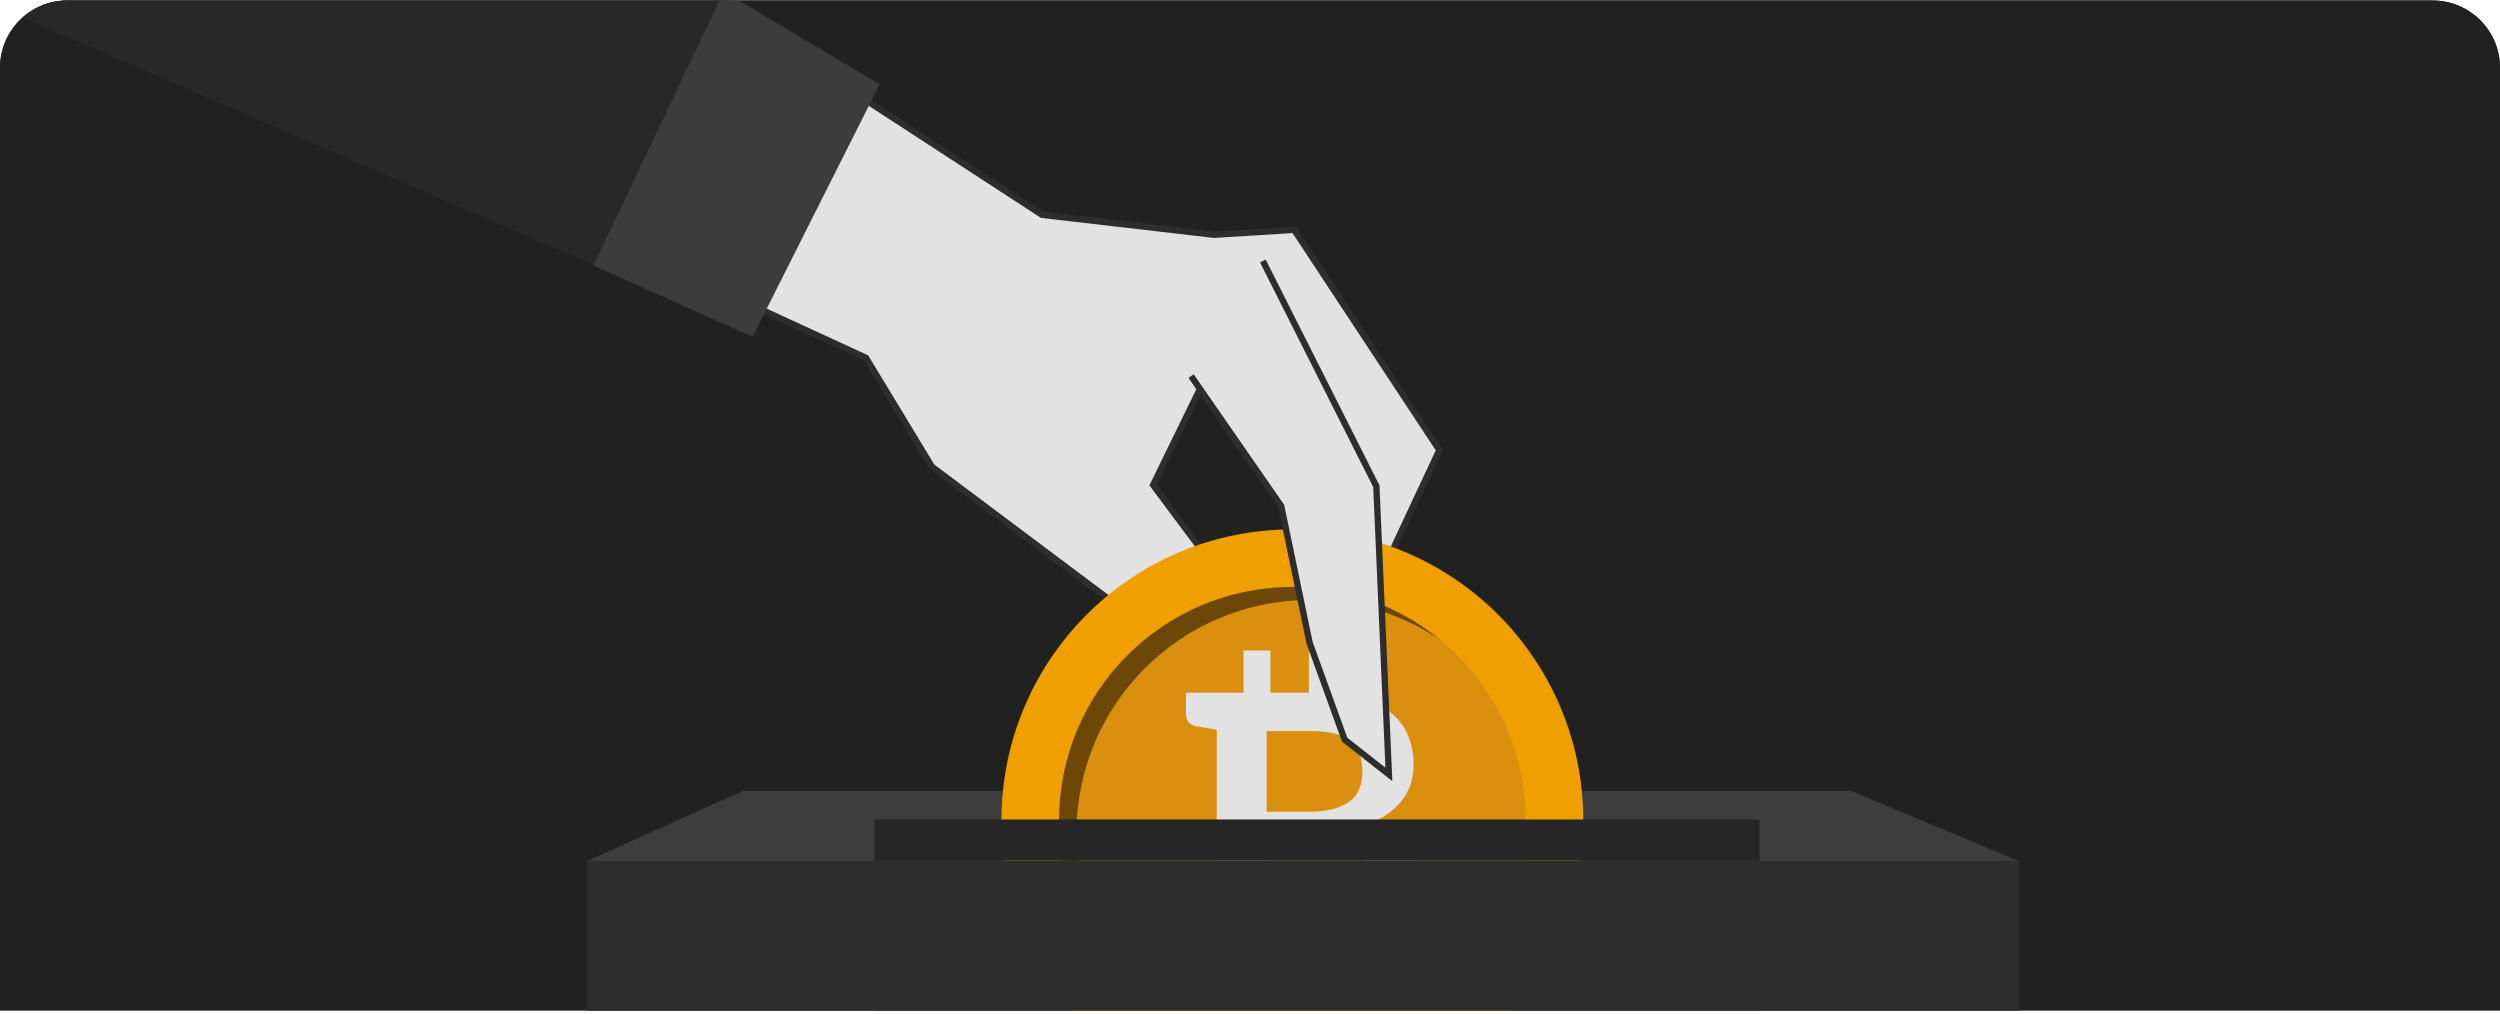 <svg width="594" height="241" viewBox="0 0 594 241" fill="none" xmlns="http://www.w3.org/2000/svg">
<g clip-path="url(#clip0_2165_2649)">
<path d="M0 16.117C0 7.281 7.163 0.117 16 0.117H578C586.837 0.117 594 7.281 594 16.117V240.117H0V16.117Z" fill="#141414"/>
<path d="M594 0H0V240H594V0Z" fill="#212121"/>
<path d="M479.798 204.643L439.784 187.918H176.444L139.342 204.643" fill="#3D3D3D"/>
<path d="M139.342 204.641V277.391H479.798V204.641" fill="#2D2D2D"/>
<path d="M202.978 22.004L247.597 51.044L288.455 55.783L307.489 54.6L342 106.94L328.315 136.176L291.231 79.881L273.976 115.236L288.849 135.189L315.621 156.324L322.165 167.19L322.565 182.004L299.757 169.557L221.422 110.895L205.755 85.019L177 71.781L202.978 22.004Z" fill="#E2E2E2" stroke="#2D2D2D" stroke-width="1.507" stroke-miterlimit="10"/>
<path d="M36.042 -117.996L175 -3.902L143.397 64.004L0 1.853V-117.996H36.042Z" fill="#282828"/>
<path d="M171.964 -1.996L209 20.033L178.82 80.004L141 63.096L171.964 -1.996Z" fill="#3C3C3C"/>
<path d="M307.068 264.016C345.24 264.016 376.184 233.072 376.184 194.901C376.184 156.729 345.24 125.785 307.068 125.785C268.897 125.785 237.953 156.729 237.953 194.901C237.953 233.072 268.897 264.016 307.068 264.016Z" fill="#EF9F00"/>
<path opacity="0.4" d="M307.068 250.335C337.684 250.335 362.503 225.516 362.503 194.9C362.503 164.284 337.684 139.465 307.068 139.465C276.453 139.465 251.634 164.284 251.634 194.9C251.634 225.516 276.453 250.335 307.068 250.335Z" fill="#BB7826"/>
<g style="mix-blend-mode:soft-light" opacity="0.5">
<path d="M255.767 197.995C255.767 167.379 280.586 142.56 311.202 142.56C322.663 142.56 333.317 146.043 342.152 152.001C332.594 144.173 320.387 139.461 307.068 139.461C276.452 139.461 251.634 164.28 251.634 194.896C251.634 212.232 259.595 227.704 272.063 237.868C266.533 232.244 262.193 225.44 259.456 217.873C257.08 211.698 255.767 204.999 255.767 197.989V197.995Z" fill="black"/>
</g>
<g filter="url(#filter0_d_2165_2649)">
<path d="M323.647 195.541C325.672 194.845 327.419 193.999 328.882 193.004C330.345 192.008 331.558 190.895 332.51 189.671C333.461 188.447 334.162 187.134 334.618 185.726C335.069 184.319 335.297 182.85 335.297 181.309C335.297 178.616 334.841 176.202 333.934 174.054C333.027 171.907 331.603 170.082 329.65 168.569C327.703 167.055 325.099 165.893 322.056 165.08C320.264 164.596 318.64 164.262 315.903 164.068V153.992H310.428V164.029H301.304V153.992H294.917V164.029H281.231V169.186C281.231 170.755 282.215 171.701 283.729 172.024C283.862 172.046 284.163 172.079 284.413 172.124C284.658 172.168 285.153 172.246 285.809 172.368C286.46 172.485 287.623 172.641 288.536 172.841V220.421C287.623 220.621 286.522 220.777 285.871 220.899C285.214 221.016 284.775 221.099 284.524 221.144C284.279 221.188 283.862 221.222 283.729 221.25C282.215 221.572 281.236 222.518 281.236 224.087V229.734H294.923V237.946H301.309V229.734H310.434V237.946H315.908V229.322C318.645 229.139 321.143 228.688 323.352 227.965C326.312 226.997 328.86 225.661 330.885 223.953C332.91 222.245 334.479 220.215 335.536 217.856C336.593 215.497 337.138 212.932 337.138 210.15C337.138 202.445 332.649 197.577 323.641 195.552L323.647 195.541ZM323.146 182.756C323.146 186.049 322.073 188.492 319.925 190.005C317.777 191.518 314.634 192.308 310.495 192.308H300.391V173.147H311.174C315.285 173.147 318.306 173.937 320.242 175.389C322.178 176.842 323.146 179.34 323.146 182.756ZM324.481 213.717C324.075 214.924 323.408 215.981 322.49 216.888C321.566 217.795 320.342 218.418 318.818 218.963C317.288 219.508 315.396 219.681 313.126 219.681H300.391V200.52H313.082C315.224 200.52 317.054 200.804 318.568 201.226C320.075 201.649 321.316 202.295 322.284 203.096C323.252 203.897 323.964 204.882 324.415 206.017C324.871 207.152 325.094 208.437 325.099 209.855C325.099 211.213 324.893 212.509 324.487 213.717H324.481Z" fill="#E2E2E2"/>
</g>
<path d="M283 89.357L304.416 120.246L311.157 152.717L319.486 175.739L330 184.004L327.021 115.524L300.052 62.004" fill="#E2E2E2"/>
<path d="M283 89.357L304.416 120.246L311.157 152.717L319.486 175.739L330 184.004L327.021 115.524L300.052 62.004" stroke="#2D2D2D" stroke-width="1.507" stroke-miterlimit="10"/>
<rect x="207.838" y="194.699" width="210.23" height="9.796" fill="#262626"/>
<rect x="207.838" y="204.492" width="210.23" height="73.091" fill="#2D2D2D"/>
</g>
<defs>
<filter id="filter0_d_2165_2649" x="280.674" y="153.436" width="58.133" height="86.178" filterUnits="userSpaceOnUse" color-interpolation-filters="sRGB">
<feFlood flood-opacity="0" result="BackgroundImageFix"/>
<feColorMatrix in="SourceAlpha" type="matrix" values="0 0 0 0 0 0 0 0 0 0 0 0 0 0 0 0 0 0 127 0" result="hardAlpha"/>
<feOffset dx="0.556" dy="0.556"/>
<feGaussianBlur stdDeviation="0.556"/>
<feColorMatrix type="matrix" values="0 0 0 0 0.518 0 0 0 0 0.337 0 0 0 0 0.027 0 0 0 1 0"/>
<feBlend mode="normal" in2="BackgroundImageFix" result="effect1_dropShadow_2165_2649"/>
<feBlend mode="normal" in="SourceGraphic" in2="effect1_dropShadow_2165_2649" result="shape"/>
</filter>
<clipPath id="clip0_2165_2649">
<path d="M0 16.117C0 7.281 7.163 0.117 16 0.117H578C586.837 0.117 594 7.281 594 16.117V240.117H0V16.117Z" fill="white"/>
</clipPath>
</defs>
</svg>
